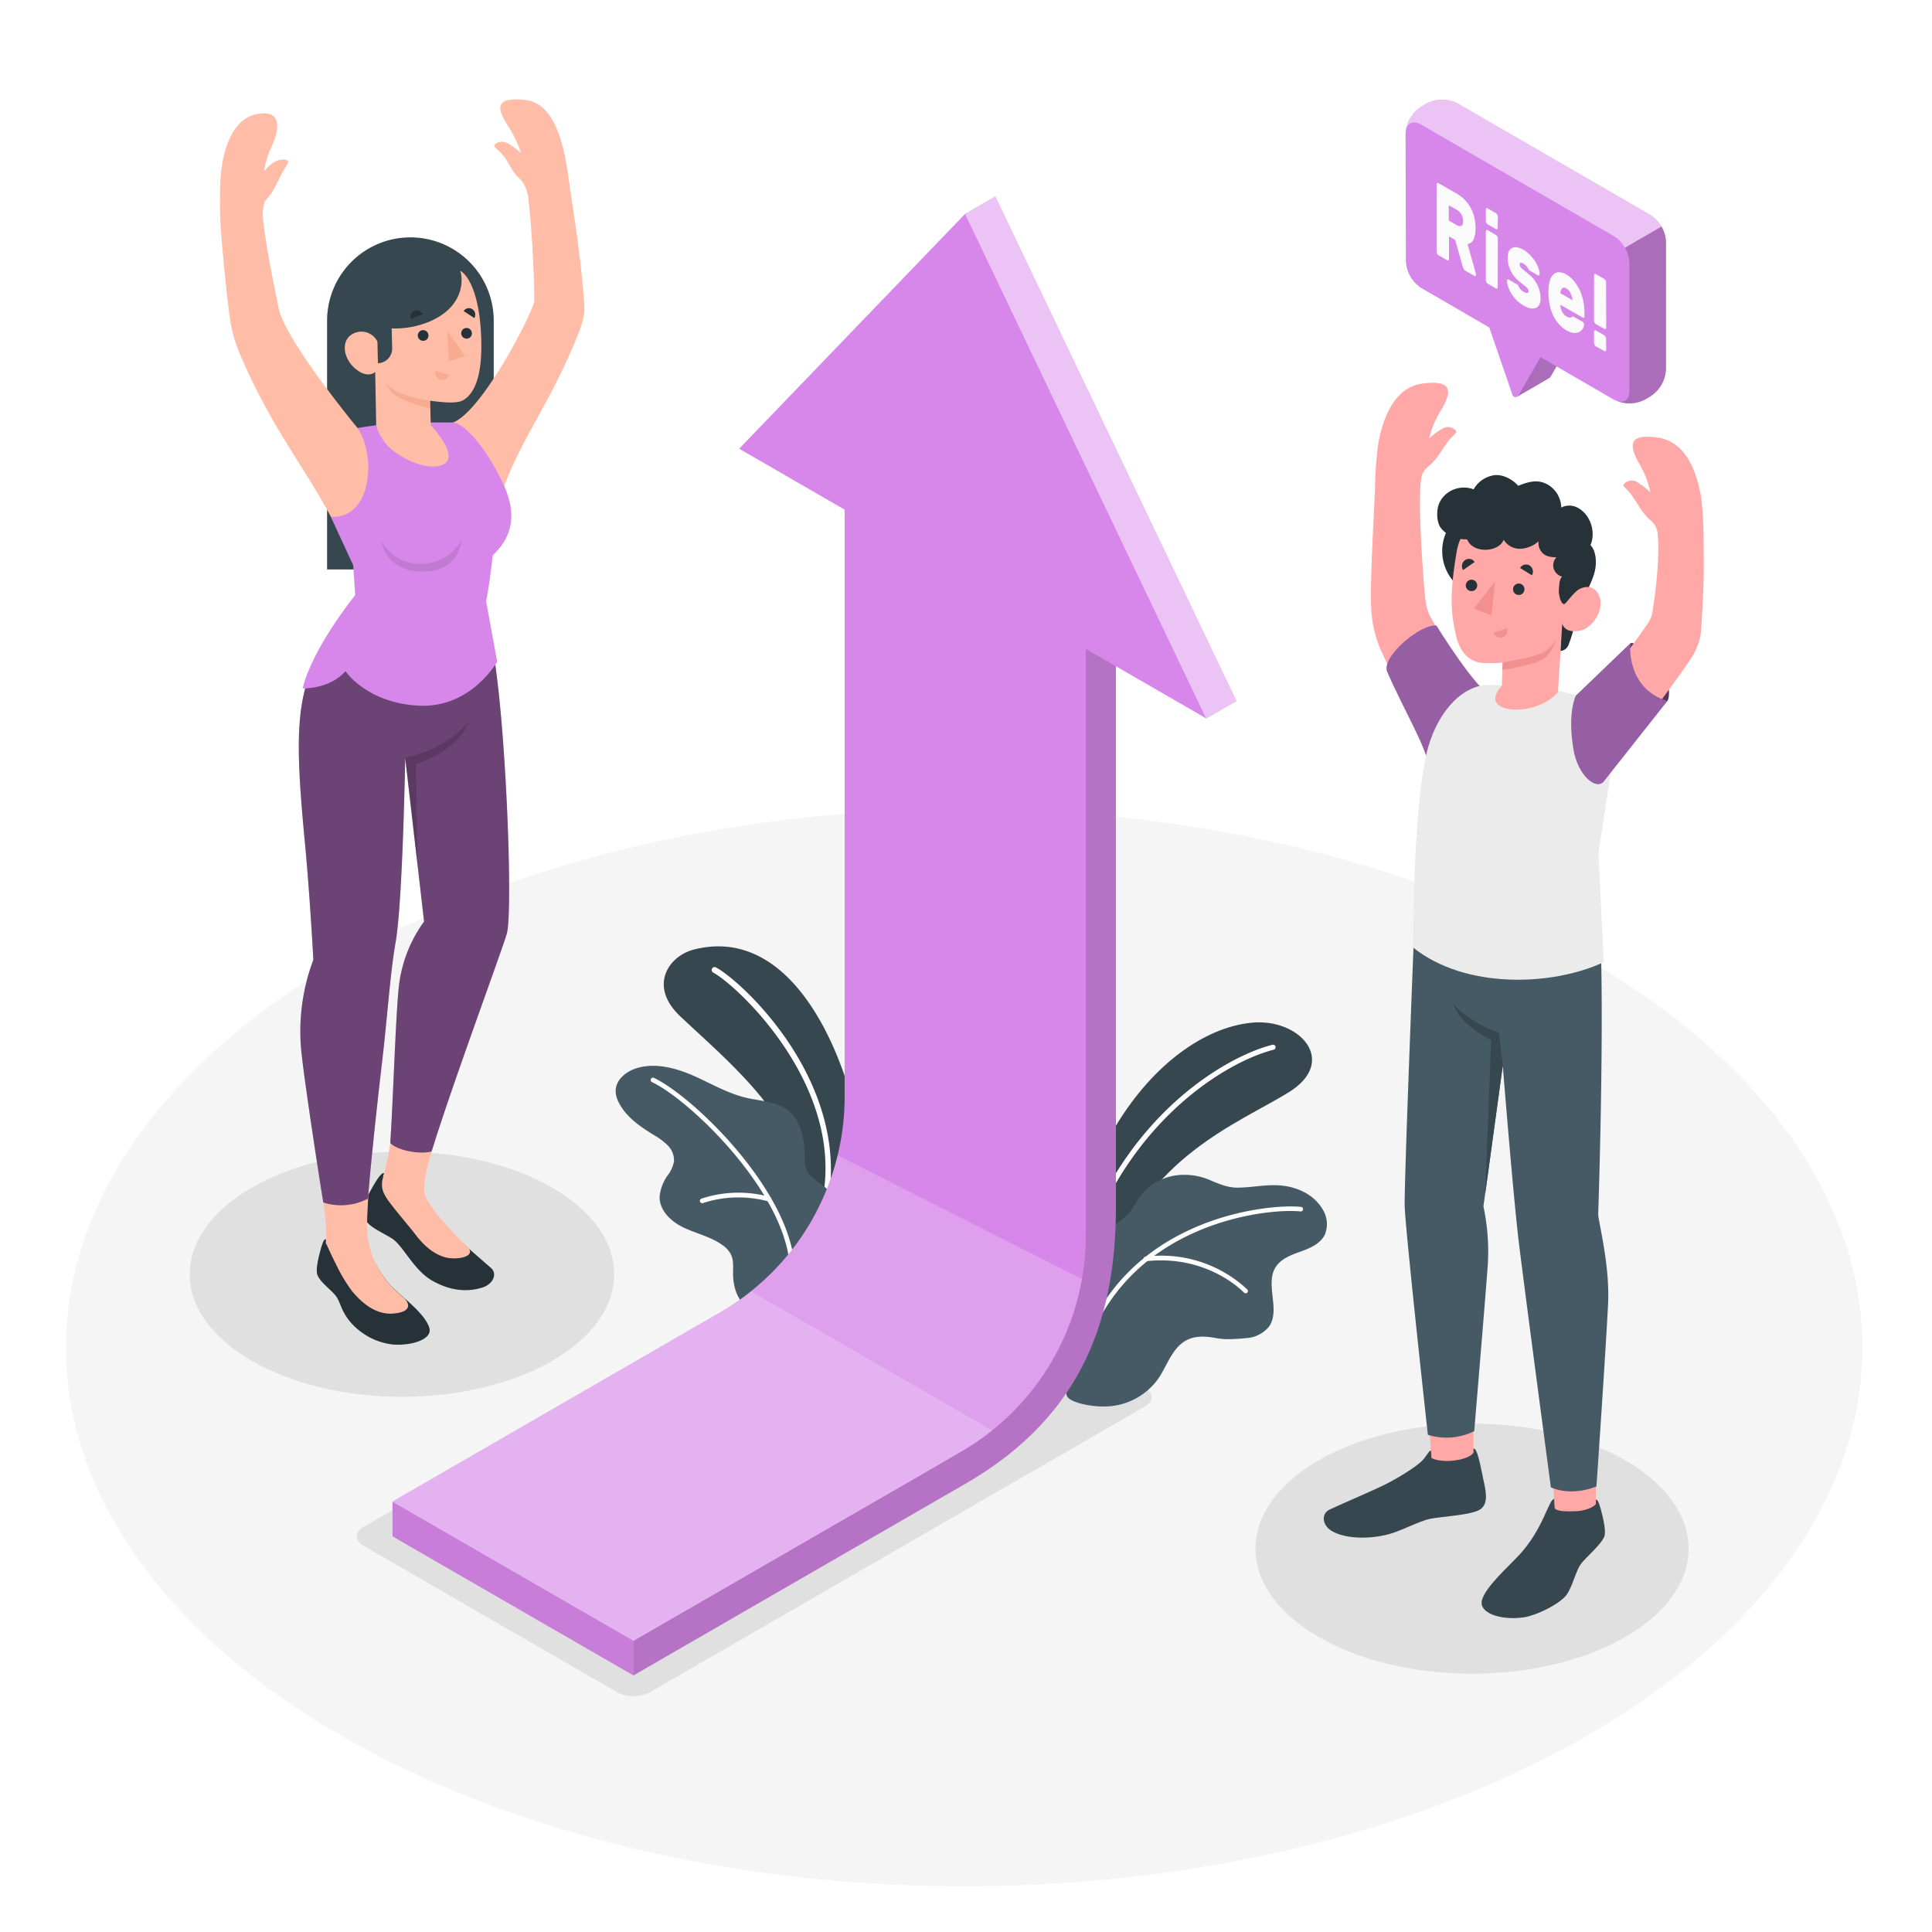 <svg xmlns="http://www.w3.org/2000/svg" xmlns:xlink="http://www.w3.org/1999/xlink" xmlns:svgjs="http://svgjs.com/svgjs" class="animated" id="freepik_stories-rising" viewBox="0 0 500 500"><style>svg#freepik_stories-rising:not(.animated) .animable {opacity: 0;}svg#freepik_stories-rising.animated #freepik--Floor--inject-1--inject-221 {animation: 1s 1 forwards cubic-bezier(.36,-0.01,.5,1.38) slideDown;animation-delay: 0s;}svg#freepik_stories-rising.animated #freepik--Shadows--inject-1--inject-221 {animation: 1s 1 forwards cubic-bezier(.36,-0.01,.5,1.38) slideUp;animation-delay: 0s;}svg#freepik_stories-rising.animated #freepik--Plants--inject-1--inject-221 {animation: 1s 1 forwards cubic-bezier(.36,-0.01,.5,1.38) slideLeft;animation-delay: 0s;}svg#freepik_stories-rising.animated #freepik--speach-bubble--inject-1--inject-221 {animation: 1s 1 forwards cubic-bezier(.36,-0.01,.5,1.38) slideLeft;animation-delay: 0s;}svg#freepik_stories-rising.animated #freepik--Arrow--inject-1--inject-221 {animation: 1s 1 forwards cubic-bezier(.36,-0.01,.5,1.38) zoomIn,3s Infinite  linear floating;animation-delay: 0s,1s;}svg#freepik_stories-rising.animated #freepik--character-2--inject-1--inject-221 {animation: 1s 1 forwards cubic-bezier(.36,-0.01,.5,1.38) slideLeft;animation-delay: 0s;}svg#freepik_stories-rising.animated #freepik--character-1--inject-1--inject-221 {animation: 1s 1 forwards cubic-bezier(.36,-0.01,.5,1.38) zoomIn;animation-delay: 0s;}            @keyframes slideDown {                0% {                    opacity: 0;                    transform: translateY(-30px);                }                100% {                    opacity: 1;                    transform: translateY(0);                }            }                    @keyframes slideUp {                0% {                    opacity: 0;                    transform: translateY(30px);                }                100% {                    opacity: 1;                    transform: inherit;                }            }                    @keyframes slideLeft {                0% {                    opacity: 0;                    transform: translateX(-30px);                }                100% {                    opacity: 1;                    transform: translateX(0);                }            }                    @keyframes zoomIn {                0% {                    opacity: 0;                    transform: scale(0.5);                }                100% {                    opacity: 1;                    transform: scale(1);                }            }                    @keyframes floating {                0% {                    opacity: 1;                    transform: translateY(0px);                }                50% {                    transform: translateY(-10px);                }                100% {                    opacity: 1;                    transform: translateY(0px);                }            }        </style><g id="freepik--Floor--inject-1--inject-221" style="transform-origin: 249.53px 348.77px 0px;" class="animable"><ellipse id="freepik--floor--inject-1--inject-221" cx="249.53" cy="348.77" rx="232.47" ry="139.39" style="fill: rgb(245, 245, 245); transform-origin: 249.53px 348.77px 0px;" class="animable"></ellipse></g><g id="freepik--Shadows--inject-1--inject-221" style="transform-origin: 243.05px 368.52px 0px;" class="animable"><path id="freepik--Shadow--inject-1--inject-221" d="M94,400l65.79,38a9.21,9.21,0,0,0,8.31,0l128.2-74c2.3-1.32,2.3-3.47,0-4.8l-65.79-38a9.17,9.17,0,0,0-8.32,0L94,395.21C91.74,396.54,91.74,398.69,94,400Z" style="fill: rgb(224, 224, 224); transform-origin: 195.165px 379.596px 0px;" class="animable"></path><ellipse id="freepik--shadow--inject-1--inject-221" cx="380.95" cy="400.79" rx="56.05" ry="32.36" style="fill: rgb(224, 224, 224); transform-origin: 380.95px 400.79px 0px;" class="animable"></ellipse><ellipse id="freepik--shadow--inject-1--inject-221" cx="104.03" cy="329.77" rx="54.93" ry="31.72" style="fill: rgb(224, 224, 224); transform-origin: 104.03px 329.77px 0px;" class="animable"></ellipse></g><g id="freepik--Plants--inject-1--inject-221" style="transform-origin: 251.366px 304.457px 0px;" class="animable"><g id="freepik--plants--inject-1--inject-221" style="transform-origin: 309.697px 314.287px 0px;" class="animable"><path d="M277.91,325.53s1.84-19.46,11.21-34.72,22.47-24.92,34.84-26.14,22.59,10,9.48,18.07-36.49,16.52-46.77,46Z" style="fill: rgb(55, 71, 79); transform-origin: 308.734px 296.659px 0px;" id="el4afy2g44ypg" class="animable"></path><path d="M281.45,320.42l-.13,0a.64.64,0,0,1-.38-.85c12.45-32.44,37.08-46.36,48.36-49.18a.65.65,0,0,1,.8.48.66.66,0,0,1-.48.8c-11.05,2.77-35.19,16.44-47.45,48.37A.66.66,0,0,1,281.45,320.42Z" style="fill: rgb(255, 255, 255); transform-origin: 305.505px 295.399px 0px;" id="els2ez7a2tg5p" class="animable"></path><path d="M281,336.62c0-1.58.13-3.16.15-4.73,0-1.13-.24-2.19-.2-3.34.08-2.51.46-5.16,2.06-7.2a18.86,18.86,0,0,1,4.77-3.92,18.93,18.93,0,0,0,4.77-3.94c.83-1.07,1.42-2.31,2.18-3.44a14.17,14.17,0,0,1,11.46-6,16.51,16.51,0,0,1,6.63,1.23c2.38,1,4.8,2.1,7.42,2.08,3.83,0,7.61-.94,11.51-.53,4.08.43,8.18,2.31,10.39,5.9a7.21,7.21,0,0,1,.74,6.77c-1.14,2.35-3.78,3.5-6.24,4.39s-5.12,1.84-6.51,4.05c-2.8,4.46,1.3,11-1.68,15.34a8.16,8.16,0,0,1-5.68,3,53,53,0,0,1-5.49.3,22.23,22.23,0,0,1-2.6-.29c-2.49-.46-5.21-.67-7.56.53-3.69,1.91-5,6.44-7.29,9.88a17.2,17.2,0,0,1-12.46,7.22c-4.12.39-10.24-.75-11.24-2.6-.75-1.41,1.8-5.48,1.91-7.08a64.52,64.52,0,0,1,2-12.12A23.61,23.61,0,0,0,281,336.62Z" style="fill: rgb(69, 90, 100); transform-origin: 309.697px 334.021px 0px;" id="ell4qp4cegdq" class="animable"></path><path d="M279.84,351.28l0,0a.59.59,0,0,1-.39-.73c10.77-35.33,48.53-39.15,57.3-38.2a.59.59,0,0,1-.13,1.17c-8.57-.93-45.51,2.81-56.05,37.37A.58.58,0,0,1,279.84,351.28Z" style="fill: rgb(255, 255, 255); transform-origin: 308.33px 331.767px 0px;" id="elkj7uqeuh8a" class="animable"></path><path d="M322.23,334.68a.6.6,0,0,1-.31-.17c-.09-.1-9.33-9.89-25.31-8.11a.6.6,0,0,1-.65-.52.59.59,0,0,1,.52-.65,32.49,32.49,0,0,1,26.31,8.48.59.59,0,0,1,0,.83A.56.56,0,0,1,322.23,334.68Z" style="fill: rgb(255, 255, 255); transform-origin: 309.459px 329.835px 0px;" id="elcm5nldlmyo" class="animable"></path></g><g id="freepik--plants--inject-1--inject-221" style="transform-origin: 191.746px 292.393px 0px;" class="animable"><path d="M224.11,307.44c-.37-22.87-14.91-69.3-44.57-61.69-6.44,1.65-12,9.47-3.22,17.53,7.08,6.63,14.41,13,20.58,20.54,6.49,7.91,8.07,18.25,11.63,27.8,1.5,4,4,8.74,8.24,8.78,2.69,0,5-2,6.15-4.47a18.47,18.47,0,0,0,1.2-7.89C224.12,307.84,224.12,307.64,224.11,307.44Z" style="fill: rgb(55, 71, 79); transform-origin: 197.972px 282.658px 0px;" id="elsj7hcdf5jyp" class="animable"></path><path d="M213.84,309.5a.74.74,0,0,1-.68-.82c4.38-28.77-22.47-53.71-28.62-57a.76.76,0,0,1,.71-1.34c6.34,3.34,33.28,27.87,29.42,58.43a.76.76,0,0,1-.82.68Z" style="fill: rgb(255, 255, 255); transform-origin: 199.614px 279.887px 0px;" id="elo3d8lgk81q" class="animable"></path><path d="M208.24,300.09c0-.41,0-.84,0-1.25-.05-4.31-1.06-9-4.51-11.61-2.94-2.19-6.87-2.27-10.44-3.09-5-1.14-9.38-3.81-14-5.82s-10-3.39-14.78-1.79c-2.58.86-5.09,2.94-5.18,5.67a6.61,6.61,0,0,0,.83,3.17c1.87,3.7,5.48,6.16,9,8.34a17.28,17.28,0,0,1,3.66,2.73,5.46,5.46,0,0,1,1.61,4.15,8.67,8.67,0,0,1-1.58,3.52,11.19,11.19,0,0,0-2.15,5.68c0,3.62,3.14,6.49,6.42,8s7,2.34,9.89,4.47a6.6,6.6,0,0,1,2.18,2.43c.69,1.46.53,3.16.52,4.77,0,3.24.89,6.77,3.53,8.64,1.94,1.36,4.44,1.58,6.8,1.75,4.88.34,9-4.11,11.6-8a30.82,30.82,0,0,0,4.09-10.5c.95-4.27,1.66-10.44-1.85-13.77-1.65-1.56-4-2.48-5-4.52A7.17,7.17,0,0,1,208.24,300.09Z" style="fill: rgb(69, 90, 100); transform-origin: 187.918px 307.85px 0px;" id="el4c7fehj23ev" class="animable"></path><path d="M204.85,328.6a.59.59,0,0,1-.43-.55c-1-19.38-25.57-43.16-35.68-48a.6.6,0,0,1,.52-1.09c10.3,4.94,35.34,29.22,36.37,49a.62.62,0,0,1-.58.64A.69.69,0,0,1,204.85,328.6Z" style="fill: rgb(255, 255, 255); transform-origin: 187.013px 303.754px 0px;" id="elhyqc0gose9q" class="animable"></path><path d="M181.57,311.36a.64.64,0,0,1-.4-.36.62.62,0,0,1,.35-.79,30.56,30.56,0,0,1,17.64-.47h0a.61.61,0,0,1,.42.74.62.62,0,0,1-.75.43,29.71,29.71,0,0,0-16.88.43A.65.65,0,0,1,181.57,311.36Z" style="fill: rgb(255, 255, 255); transform-origin: 190.366px 310.021px 0px;" id="el08mrgve2mi46" class="animable"></path></g></g><g id="freepik--speach-bubble--inject-1--inject-221" style="transform-origin: 397.465px 65.099px 0px;" class="animable"><g id="freepik--speach-bubble--inject-1--inject-221" style="transform-origin: 397.465px 65.099px 0px;" class="animable"><path d="M392.64,102.67l5.42-10.19L393.7,79.9V72.2L407,79.9v7.7l-5.73,9.93a.87.87,0,0,1-.39.35h0Z" style="fill: rgb(214, 135, 233); transform-origin: 399.82px 87.435px 0px;" id="el5styy281jk3" class="animable"></path><g id="elwpwwh787p6m"><path d="M392.64,102.67l5.42-10.19L393.7,79.9V72.2L407,79.9v7.7l-5.73,9.93a.87.87,0,0,1-.39.35h0Z" style="opacity: 0.2; transform-origin: 399.82px 87.435px 0px;" class="animable"></path></g><path d="M363.76,34.55a8.85,8.85,0,0,1,4-6.93l1.47-.87a8.88,8.88,0,0,1,8,0l49.93,28.88a8.85,8.85,0,0,1,4,6.93V95.64a8.85,8.85,0,0,1-4,6.93l-1.47.87a8.81,8.81,0,0,1-8,0l-19-11-5.72,9.91a.85.85,0,0,1-1.54-.14l-6-17.46-17.59-10.2a8.82,8.82,0,0,1-4-6.92Z" style="fill: rgb(214, 135, 233); transform-origin: 397.46px 65.099px 0px;" id="elb1lwccop2ce" class="animable"></path><g id="eltplxr8pvbq"><path d="M431.16,95.64a8.85,8.85,0,0,1-4,6.93l-1.47.87a8.94,8.94,0,0,1-7.31.32c1.88.72,3.31-.35,3.31-2.63V68.05a8.07,8.07,0,0,0-1.17-3.94L430,58.62a8.18,8.18,0,0,1,1.17,3.94Z" style="opacity: 0.2; transform-origin: 424.775px 81.505px 0px;" class="animable"></path></g><g id="elrway7hgtpjs"><path d="M363.89,33.41c.47-1.69,2-2.23,3.87-1.17L417.7,61.13a7.86,7.86,0,0,1,2.81,3L430,58.62a8,8,0,0,0-2.81-3L377.24,26.75a8.9,8.9,0,0,0-8,0l-1.47.88A8.84,8.84,0,0,0,363.89,33.41Z" style="fill: rgb(255, 255, 255); opacity: 0.5; transform-origin: 396.945px 44.965px 0px;" class="animable"></path></g><path d="M376.94,50.08A9.91,9.91,0,0,1,379,51.64a9.07,9.07,0,0,1,1.53,2,10.1,10.1,0,0,1,1,2.48,12.21,12.21,0,0,1,.33,2.9,6.75,6.75,0,0,1-.53,3,2,2,0,0,1-1.53,1.14l2.15,7.6a1.39,1.39,0,0,1,.05.32.49.49,0,0,1-.11.35.21.21,0,0,1-.27,0l-2.36-1.36a1.13,1.13,0,0,1-.49-.53,4.9,4.9,0,0,1-.24-.62l-1.93-6.83L375,61.21v5.72a.58.58,0,0,1-.14.43.25.25,0,0,1-.33,0l-2.27-1.31a.88.88,0,0,1-.33-.41,1.24,1.24,0,0,1-.14-.58V47.81a.53.53,0,0,1,.14-.42.25.25,0,0,1,.33,0Zm-2,7,2,1.14a1.51,1.51,0,0,0,1.21.26c.31-.1.47-.52.47-1.27a3.21,3.21,0,0,0-.47-1.82,3.73,3.73,0,0,0-1.21-1.13l-2-1.13Z" style="fill: rgb(250, 250, 250); transform-origin: 376.894px 59.404px 0px;" id="elazoxw4wtw96" class="animable"></path><path d="M387.61,58.86a.54.54,0,0,1-.14.43.25.25,0,0,1-.33,0L385,58.05a.83.83,0,0,1-.33-.41,1.24,1.24,0,0,1-.14-.58v-2.7a.54.54,0,0,1,.14-.43.24.24,0,0,1,.33,0l2.18,1.26a.85.85,0,0,1,.33.4,1.31,1.31,0,0,1,.14.59Zm0,15.37a.53.53,0,0,1-.14.42.25.25,0,0,1-.33,0L385,73.41a.85.85,0,0,1-.33-.4,1.28,1.28,0,0,1-.14-.59V60a.54.54,0,0,1,.14-.43.24.24,0,0,1,.33,0l2.18,1.26a.83.83,0,0,1,.33.41,1.24,1.24,0,0,1,.14.58Z" style="fill: rgb(250, 250, 250); transform-origin: 386.088px 64.288px 0px;" id="elgg8hyp0jkyj" class="animable"></path><path d="M395.6,75.39a1.15,1.15,0,0,0-.13-.53,2.2,2.2,0,0,0-.45-.52,8.57,8.57,0,0,0-.82-.69c-.34-.27-.77-.63-1.28-1.06a7.74,7.74,0,0,1-2.74-6,3.36,3.36,0,0,1,.3-1.51,1.88,1.88,0,0,1,.82-.89,2.11,2.11,0,0,1,1.28-.19,4.8,4.8,0,0,1,1.66.63,7.92,7.92,0,0,1,1.67,1.3,10.35,10.35,0,0,1,1.32,1.61,8.36,8.36,0,0,1,.87,1.71,5.09,5.09,0,0,1,.36,1.56.51.51,0,0,1-.13.43.27.27,0,0,1-.34,0l-2.06-1.19a.92.92,0,0,1-.31-.31,3.82,3.82,0,0,0-.27-.45,3.51,3.51,0,0,0-.4-.53,2.8,2.8,0,0,0-.71-.54,1.19,1.19,0,0,0-.67-.21c-.18,0-.26.15-.26.42a1.28,1.28,0,0,0,.08.5,1.6,1.6,0,0,0,.35.46c.17.16.42.36.73.62l1.23,1a8.1,8.1,0,0,1,3,6.23,3.63,3.63,0,0,1-.29,1.53,1.84,1.84,0,0,1-.87.89,2.4,2.4,0,0,1-1.39.15,5.69,5.69,0,0,1-1.86-.73,8.3,8.3,0,0,1-1.83-1.42A9.7,9.7,0,0,1,391.15,76a8.56,8.56,0,0,1-.82-1.71,5.47,5.47,0,0,1-.32-1.5.51.51,0,0,1,.13-.43.28.28,0,0,1,.34,0l2.15,1.25a.63.63,0,0,1,.28.3,3.08,3.08,0,0,0,.22.45,3.3,3.3,0,0,0,.4.56,3.15,3.15,0,0,0,.78.59,1.93,1.93,0,0,0,.9.31C395.47,75.79,395.6,75.65,395.6,75.39Z" style="fill: rgb(250, 250, 250); transform-origin: 394.352px 71.912px 0px;" id="elo5infskvx" class="animable"></path><path d="M403.82,78.88A3.7,3.7,0,0,0,404,80a4,4,0,0,0,.37.86,2.86,2.86,0,0,0,.51.62,3,3,0,0,0,.53.41,2,2,0,0,0,.83.31.7.7,0,0,0,.51-.16,1,1,0,0,1,.28-.14.51.51,0,0,1,.29.1l2.26,1.3a.87.87,0,0,1,.38.81,2,2,0,0,1-.26.83,2.38,2.38,0,0,1-.81.87,2.58,2.58,0,0,1-1.41.37,4.33,4.33,0,0,1-2.07-.69,7.69,7.69,0,0,1-2-1.65,9.73,9.73,0,0,1-1.48-2.28,12,12,0,0,1-.9-2.79,16.4,16.4,0,0,1-.3-3.2,10.67,10.67,0,0,1,.3-2.69,3.89,3.89,0,0,1,.9-1.77,2.11,2.11,0,0,1,1.48-.65,3.74,3.74,0,0,1,2,.6A7.35,7.35,0,0,1,407.55,73,11,11,0,0,1,409,75.49a13.2,13.2,0,0,1,.82,2.8,15.74,15.74,0,0,1,.25,2.73v.75a.57.57,0,0,1-.14.42.25.25,0,0,1-.33,0Zm1.56-4.23q-.72-.42-1.11,0a2.21,2.21,0,0,0-.45,1.23L407,77.72A5.78,5.78,0,0,0,406.5,76,2.7,2.7,0,0,0,405.38,74.65Z" style="fill: rgb(250, 250, 250); transform-origin: 405.4px 78.321px 0px;" id="elktwot7yacms" class="animable"></path><path d="M415.69,84.69a.58.58,0,0,1-.13.43.25.25,0,0,1-.33,0L413,83.88a.85.85,0,0,1-.33-.4,1.42,1.42,0,0,1-.14-.59V71.37a.6.6,0,0,1,.14-.43.27.27,0,0,1,.33,0l2.19,1.26a1,1,0,0,1,.33.41,1.37,1.37,0,0,1,.13.59Zm0,5.75a.56.56,0,0,1-.13.42.26.26,0,0,1-.33,0L413,89.63a.88.88,0,0,1-.33-.41,1.38,1.38,0,0,1-.14-.59V85.94a.58.58,0,0,1,.14-.43.25.25,0,0,1,.33,0l2.19,1.27a.92.92,0,0,1,.33.4,1.4,1.4,0,0,1,.13.59Z" style="fill: rgb(250, 250, 250); transform-origin: 414.111px 80.901px 0px;" id="ellw4qjzcr4qm" class="animable"></path></g></g><g id="freepik--Arrow--inject-1--inject-221" style="transform-origin: 210.79px 242.235px 0px;" class="animable animator-active"><g id="freepik--arrow--inject-1--inject-221" style="transform-origin: 210.79px 242.235px 0px;" class="animable"><path d="M281,163.42V312c0,28-11.71,51.79-39,67.56l-78,45v9l85.8-49.54c31.21-18,39-44,39-72.06V168.75Z" style="fill: rgb(214, 135, 233); transform-origin: 226.4px 298.49px 0px;" id="el9zun8o0p077" class="animable"></path><g id="elrdrzn7uenrb"><path d="M281,163.42V312c0,28-11.71,51.79-39,67.56l-78,45v9l85.8-49.54c31.21-18,39-44,39-72.06V168.75Z" style="opacity: 0.15; transform-origin: 226.4px 298.49px 0px;" class="animable"></path></g><polygon points="101.58 388.61 163.99 424.63 163.99 433.64 101.58 397.61 101.58 388.61" style="fill: rgb(214, 135, 233); transform-origin: 132.785px 411.125px 0px;" id="el5wvqvjhkc7x" class="animable"></polygon><g id="eloavc4ee2ms"><polygon points="101.58 388.61 163.99 424.63 163.99 433.64 101.58 397.61 101.58 388.61" style="opacity: 0.07; transform-origin: 132.785px 411.125px 0px;" class="animable"></polygon></g><path d="M218.59,127.39V283.8a64.51,64.51,0,0,1-32.26,55.87L101.58,388.6l62.41,36,84.75-48.93A64.51,64.51,0,0,0,281,319.83V163.42Z" style="fill: rgb(214, 135, 233); transform-origin: 191.29px 275.995px 0px;" id="el0nt90a2tylu8" class="animable"></path><polygon points="191.29 116.13 312.2 185.94 249.79 55.33 191.29 116.13" style="fill: rgb(214, 135, 233); transform-origin: 251.745px 120.635px 0px;" id="elw9ewhomseo" class="animable"></polygon><polygon points="312.2 185.94 320 181.43 257.59 50.83 249.79 55.33 312.2 185.94" style="fill: rgb(214, 135, 233); transform-origin: 284.895px 118.385px 0px;" id="elvd8bc4np9" class="animable"></polygon><g id="el56qe7sge95"><polygon points="312.2 185.94 320 181.43 257.59 50.83 249.79 55.33 312.2 185.94" style="fill: rgb(255, 255, 255); opacity: 0.5; transform-origin: 284.895px 118.385px 0px;" class="animable"></polygon></g><g id="elocjyxjt7qu"><path d="M256.84,370.15l-62.41-36a62.63,62.63,0,0,1-8.1,5.55L101.58,388.6l62.41,36,84.75-48.93A64,64,0,0,0,256.84,370.15Z" style="fill: rgb(255, 255, 255); opacity: 0.35; transform-origin: 179.21px 379.375px 0px;" class="animable"></path></g><g id="eluiqsyek5zsp"><path d="M216.77,299a64.55,64.55,0,0,1-22.34,35.1l62.41,36A64.49,64.49,0,0,0,280,331Z" style="fill: rgb(255, 255, 255); opacity: 0.2; transform-origin: 237.215px 334.55px 0px;" class="animable"></path></g></g></g><g id="freepik--character-2--inject-1--inject-221" style="transform-origin: 391.765px 258.915px 0px;" class="animable"><g id="freepik--Character--inject-1--inject-221" style="transform-origin: 391.765px 258.915px 0px;" class="animable"><polygon points="412.99 394.95 402.67 394.95 401.41 376.18 412.99 376.55 412.99 394.95" style="fill: rgb(255, 168, 167); transform-origin: 407.2px 385.565px 0px;" id="el905kpwhiwhb" class="animable"></polygon><polygon points="381.33 378.65 370.6 379.03 369.11 358.81 381.33 358.39 381.33 378.65" style="fill: rgb(255, 168, 167); transform-origin: 375.22px 368.71px 0px;" id="elgcdqxv4e0zr" class="animable"></polygon><path d="M413.61,231c2.06,24.16,0,83.31,0,83.31.21,2.61,3.06,13.27,2.55,23.3-.69,13.62-3,47.07-3,47.07s-6.06,2.73-11.79.25c0,0-6.68-50.09-8.32-63.59-1.42-11.78-4.14-45.56-4.14-45.56l-5,36.41a56.27,56.27,0,0,1,1.13,15.1c-.42,6.24-3.51,43.08-3.51,43.08a16.06,16.06,0,0,1-12,.95s-5.89-53.53-6-59.26c-.12-6.53,2.3-67.28,2.3-67.28Z" style="fill: rgb(69, 90, 100); transform-origin: 389.873px 308.485px 0px;" id="elohxhhzz7cad" class="animable"></path><path d="M402.34,390.11l-.14-2.17c-1.36,0-2.8,7.79-9,14.45-3.06,3.28-8.49,8.08-9.62,11.53s4.6,5.46,10.55,4.68c3.56-.46,10-3.73,11.49-6.13s2.26-6,3.51-7.71,5.42-5.15,6.09-7.19c.37-1.12-.07-3.57-.59-5.65-.48-1.9-1-4-1.62-3.81v1.17c-.75.87-2.82,1.73-5.16,1.82C406.32,391.16,402.33,391.31,402.34,390.11Z" style="fill: rgb(55, 71, 79); transform-origin: 399.397px 403.354px 0px;" id="elnjez8adpads" class="animable"></path><path d="M370.34,375.42c-.56,0-.86,1-2.09,2.39-1.49,1.68-6.29,4.57-8.69,5.82-4,2.09-11.83,5.32-15.37,7-2.21,1-2.11,3.81.18,5.4s7.8,2.72,14.42,1.18c3.61-.84,8.1-3.43,11.28-4.13,2.91-.63,10.9-.94,13.09-2.51s1.32-4.94.7-7.83c-.68-3.16-1.52-8.08-2.53-7.86v1.08c-1.29,2-8,2.88-10.85,1.38Z" style="fill: rgb(55, 71, 79); transform-origin: 363.578px 386.407px 0px;" id="elqpl0y3vys2" class="animable"></path><path d="M387.92,267.24A30.18,30.18,0,0,1,376.19,260s.94,4.62,9.72,9.22l-1.53,39.68,4.54-33.12Z" style="fill: rgb(55, 71, 79); transform-origin: 382.555px 284.45px 0px;" id="elwjlm5pbkyt" class="animable"></path><path d="M356.94,167.27c1.43,3.57,16.19,33.7,20.4,39.75,11.69-5.17,6.48-27,6.48-27-7.89-11.22-12.21-17.6-13.95-21a15.31,15.31,0,0,1-1.08-4.83c-.24-1.79-2-23.72-1-30.34a4.89,4.89,0,0,1,1.72-3c2.44-2,3.28-3.9,5-6.29,1.35-1.86,2.63-2.46,2.35-2.95a2.6,2.6,0,0,0-3.48-.72,18.23,18.23,0,0,0-3.51,2.58,24.16,24.16,0,0,1,3-7.21c3.11-5.11,2.89-8-4.69-7-4.74.62-9.33,4.36-11.45,15.3a96.36,96.36,0,0,0-.88,11.95c-.41,9.25-1.26,24-1,30.4A31,31,0,0,0,356.94,167.27Z" style="fill: rgb(255, 168, 167); transform-origin: 369.889px 153.042px 0px;" id="el1szhmsmt2ug" class="animable"></path><path d="M386.38,180.32c-4-1.14-14.62-18.39-14.62-18.39-3.66-.71-14.09,7.67-12.82,11.76,4.17,9.7,9.9,18.95,11,25,1.12,3.46,5.62,1.26,8.33-5.32C382,184.18,389.59,181.24,386.38,180.32Z" style="fill: rgb(214, 135, 233); transform-origin: 372.993px 181.101px 0px;" id="el4kqm3m3u2tu" class="animable"></path><g id="eldio5rm7z4m"><path d="M386.38,180.32c-4-1.14-14.62-18.39-14.62-18.39-3.66-.71-14.09,7.67-12.82,11.76,4.17,9.7,9.9,18.95,11,25,1.12,3.46,5.62,1.26,8.33-5.32C382,184.18,389.59,181.24,386.38,180.32Z" style="opacity: 0.3; transform-origin: 372.993px 181.101px 0px;" class="animable"></path></g><path d="M417.25,197.56l-3.57,23.12L415.05,249c-13.38,6.27-35.93,7-49.38-3.81,0,0,0-38.12,3.94-51.82,2.82-9.77,9.28-16.37,16.21-16.15,7.31.23,16.7,1.26,16.7,1.26l8,2.13S417.41,194.08,417.25,197.56Z" style="fill: rgb(235, 235, 235); transform-origin: 391.461px 215.384px 0px;" id="elre9q78y3mur" class="animable"></path><path d="M421.92,166.49c.92-.47,5.11,1.62,7.66,5.24s2.74,8.66,1.91,9.71-11.06-3.63-11.06-3.63Z" style="fill: rgb(214, 135, 233); transform-origin: 426.18px 174.009px 0px;" id="ely9tzebfytc" class="animable"></path><g id="eln05987st6f"><path d="M421.92,166.49c.92-.47,5.11,1.62,7.66,5.24s2.74,8.66,1.91,9.71-11.06-3.63-11.06-3.63Z" style="opacity: 0.6; transform-origin: 426.18px 174.009px 0px;" class="animable"></path></g><path d="M438.73,168.51c-1.51,3.53-20.16,27.64-24.51,33.59-7.87-9.09-3.29-19.48-3.29-19.48s13.62-18.31,15.74-21.6a7.65,7.65,0,0,0,1-2.75c.31-1.78,2.12-13.83,1.29-20.47a4.87,4.87,0,0,0-1.65-3c-2.39-2.09-3.19-4-4.86-6.4-1.3-1.9-2.57-2.52-2.28-3a2.61,2.61,0,0,1,3.5-.64,18.23,18.23,0,0,1,3.44,2.66,24.16,24.16,0,0,0-2.79-7.27c-3-5.18-2.71-8,4.84-6.87,4.73.72,9.23,4.57,11.11,15.55a96.39,96.39,0,0,1,.61,12c.2,9.25-.14,14.11-.54,20.5C440.11,164.5,440.25,165,438.73,168.51Z" style="fill: rgb(255, 168, 167); transform-origin: 425.272px 157.566px 0px;" id="eluf5vyv4uefm" class="animable"></path><path d="M407.86,180l14.06-13.51s-1.26,11.58,9.58,14.94l-16.16,20.44c-1.87,3.12-7-.93-8.14-8C405.6,184.13,407.86,180,407.86,180Z" style="fill: rgb(214, 135, 233); transform-origin: 419.064px 184.713px 0px;" id="elr7lywns642f" class="animable"></path><g id="elqob6jyzq71"><path d="M407.86,180l14.06-13.51s-1.26,11.58,9.58,14.94l-16.16,20.44c-1.87,3.12-7-.93-8.14-8C405.6,184.13,407.86,180,407.86,180Z" style="opacity: 0.3; transform-origin: 419.064px 184.713px 0px;" class="animable"></path></g><path d="M397.11,143.19a11.94,11.94,0,1,1-11.37-12.5A11.94,11.94,0,0,1,397.11,143.19Z" style="fill: rgb(38, 50, 56); transform-origin: 385.184px 142.617px 0px;" id="elw6izfuez7ql" class="animable"></path><path d="M412.08,141.68a3.81,3.81,0,0,0-1.56-1.42c-.78-.37-1.84-1.11-2.41-.18-.37.59-.19,1.61-.28,2.28-.31,2.29-.63,4.59-.95,6.88a8.92,8.92,0,0,0-.31,2.22l-2.26-2.05-.49,19.07a2.45,2.45,0,0,0,2.15-1.71c.88-2.12,1.33-4.35,2-6.28s1.73-4.64,2.48-6.65c1.12-3.06,2.63-5.3,2.55-8.55a8.09,8.09,0,0,0-.53-2.89A4.89,4.89,0,0,0,412.08,141.68Z" style="fill: rgb(38, 50, 56); transform-origin: 408.412px 154.055px 0px;" id="elhd8lx2wllc" class="animable"></path><path d="M404.86,155c.79.53,2-1,3.1-2s4.43-2.3,5.91,1.25-1.84,8.14-4.48,8.83c-4.54,1.19-5.08-1.71-5.08-1.71l-1.11,17.77h0c-5.9,6.87-21.32,5.54-14.54-1.61l.25-6.06a28.11,28.11,0,0,1-6.05,0c-3.27-.66-5.22-3.36-6.05-7-1.33-5.8-1.73-10.45.17-21.65,2.07-12.27,16.43-11.72,23.95-6.47S404.86,155,404.86,155Z" style="fill: rgb(255, 168, 167); transform-origin: 394.959px 158.236px 0px;" id="elnnajv364ja" class="animable"></path><path d="M379.32,139.57a.77.77,0,0,1,.34.08.86.86,0,0,1,.21.29c1,2,3.56,2.58,5.58,2.26a6.34,6.34,0,0,0,2.2-.77,3.94,3.94,0,0,0,1.51-1.72,4.91,4.91,0,0,0,4.35,2.31,7.51,7.51,0,0,0,4.68-1.94,3.58,3.58,0,0,0,2.15,3.79,7.12,7.12,0,0,0,2.48.34,3,3,0,0,0,1.43,5,3.34,3.34,0,0,0-.69,2.06,13.85,13.85,0,0,0-.13,2.13c.11.65.42,2.88,1.36,2.94.41,0,2.1-2.5,3.17-3.38.55-.45.57-1.57.63-2.2a33.81,33.81,0,0,0,.05-3.9,7.66,7.66,0,0,1,.1-2.53c.29-.74,1.2-1.32,1.77-1.84a4.44,4.44,0,0,0,1.4-2.23,8,8,0,0,0-.58-5.63,7.05,7.05,0,0,0-3-3.22,4.57,4.57,0,0,0-4.28-.06,7.06,7.06,0,0,0-3.6-6c-2.59-1.41-5-.63-7.54.37-1.4-1.61-3.92-3-6.11-2.75a7.32,7.32,0,0,0-5.42,3.67,7.2,7.2,0,0,0-6.58.8A6.58,6.58,0,0,0,372.2,131a8.17,8.17,0,0,0-.24,2,6.87,6.87,0,0,0,.62,3.16,5.75,5.75,0,0,0,2.35,2.18A8.21,8.21,0,0,0,379.32,139.57Z" style="fill: rgb(38, 50, 56); transform-origin: 392.065px 139.64px 0px;" id="el3yidrdygj49" class="animable"></path><path d="M388.91,171.42s7.42-1.13,10-2.37a8.56,8.56,0,0,0,3.72-3.35,11.51,11.51,0,0,1-2.21,4.05c-2,2.31-11.65,3.63-11.65,3.63Z" style="fill: rgb(242, 143, 143); transform-origin: 395.7px 169.54px 0px;" id="elystqs62up1o" class="animable"></path><path d="M391.57,152.49a1.48,1.48,0,1,0,1.55-1.47A1.49,1.49,0,0,0,391.57,152.49Z" style="fill: rgb(38, 50, 56); transform-origin: 393.05px 152.499px 0px;" id="ellyjk6lbpgak" class="animable"></path><path d="M393.4,147l3.06,1.89a1.89,1.89,0,0,0-.61-2.55A1.76,1.76,0,0,0,393.4,147Z" style="fill: rgb(38, 50, 56); transform-origin: 395.061px 147.489px 0px;" id="el3qq11f2t3ik" class="animable"></path><path d="M390,162.61l-3.42,1.1a1.76,1.76,0,0,0,2.23,1.22A1.87,1.87,0,0,0,390,162.61Z" style="fill: rgb(242, 143, 143); transform-origin: 388.331px 163.811px 0px;" id="elmo6ktwrm7xd" class="animable"></path><path d="M378.64,147.53l3-2.08a1.75,1.75,0,0,0-2.48-.5A1.91,1.91,0,0,0,378.64,147.53Z" style="fill: rgb(38, 50, 56); transform-origin: 379.993px 146.083px 0px;" id="elz6yx6a2aeuh" class="animable"></path><path d="M379.34,151.49a1.48,1.48,0,1,0,1.55-1.47A1.51,1.51,0,0,0,379.34,151.49Z" style="fill: rgb(38, 50, 56); transform-origin: 380.82px 151.499px 0px;" id="elg8g4onof1ng" class="animable"></path><polygon points="386.91 150.45 386.01 159.28 381.46 157.49 386.91 150.45" style="fill: rgb(242, 143, 143); transform-origin: 384.185px 154.865px 0px;" id="elgfw8vunxx17" class="animable"></polygon></g></g><g id="freepik--character-1--inject-1--inject-221" style="transform-origin: 104.077px 186.866px 0px;" class="animable"><g id="freepik--character--inject-1--inject-221" style="transform-origin: 104.077px 186.866px 0px;" class="animable"><path d="M99.17,147.38H84.65V83a21.57,21.57,0,0,1,21.56-21.57h0A21.57,21.57,0,0,1,127.78,83v35.83A28.6,28.6,0,0,1,99.17,147.38Z" style="fill: rgb(55, 71, 79); transform-origin: 106.215px 104.405px 0px;" id="el3eyhwffdwih" class="animable"></path><path d="M109.56,307.17a5.92,5.92,0,0,0,.88,3.46,43.31,43.31,0,0,0,5.7,7.48c3.06,3.28,7.62,7.15,10.89,10,1.82,1.59.5,4.23-2.1,5.07s-7.22,1.59-13.09-1.76c-4.93-2.82-7.54-9.22-10.55-11s-4.74-2.51-6-3.81c-1.78-1.92-1.79-4-.45-6.51,1.47-2.72,3.67-6.93,4.57-6.46l-.28.87c.71,2.22,6.77,4.81,9.88,4.19Z" style="fill: rgb(38, 50, 56); transform-origin: 110.881px 318.749px 0px;" id="elzhjnazuzmdm" class="animable"></path><path d="M112.26,296c-1,3.59-1.73,6.42-2.14,8.42a15.45,15.45,0,0,0-.33,3.95,6.48,6.48,0,0,0,.87,2.34,43,43,0,0,0,5.72,7.23c1.48,1.6,3.1,3.48,5,5.17a1.52,1.52,0,0,1,.27.79c0,1.7-4.14,2.15-6.56,1.45-3-.87-5.48-3.11-7.49-5.75-1.39-1.87-4.54-5.45-6.53-8.12a13.83,13.83,0,0,1-1.74-2.7,5.56,5.56,0,0,1-.25-3.85l.13-.4a69,69,0,0,0,2.08-11" style="fill: rgb(255, 189, 167); transform-origin: 110.249px 309.598px 0px;" id="el1r3ukbah3ir" class="animable"></path><path d="M94.74,322.23v-1.49c.3,2.27,3.31,9.26,7.44,13,3.28,3,7.75,6.45,8.89,9.78s-5.29,4.85-9.53,4.42a17.09,17.09,0,0,1-10.67-5.58c-2.7-3.1-2.65-5.21-3.91-6.91s-4.16-3.61-4.84-5.58c-.38-1.08.07-3.45.59-5.46.48-1.84,1-3.86,1.63-3.69,0,.23,0,1.14,0,1.14.76.83,2.85,1.67,5.2,1.76C91.06,323.69,94.76,323.39,94.74,322.23Z" style="fill: rgb(38, 50, 56); transform-origin: 96.591px 334.361px 0px;" id="elen72fntbhye" class="animable"></path><path d="M104.67,336c-.85-.75-1.71-1.5-2.5-2.21A24.23,24.23,0,0,1,98,328.38a22.5,22.5,0,0,1-3-12.4c.11-2.58.24-5.61.39-7.44l-11.78,1.75a79,79,0,0,1,.82,10v1.54s1.09,2.56,2.59,5.48A41.05,41.05,0,0,0,91,334c3.11,3.81,6.71,6.29,10.81,5.94S106.41,337.93,104.67,336Z" style="fill: rgb(255, 189, 167); transform-origin: 94.613px 324.256px 0px;" id="elp6jqydfd7rs" class="animable"></path><path d="M111.7,298c5.47-17.71,17.77-50.74,19.44-56.3,1.78-5.93-.42-60.3-4.11-76.06L85.4,165c-9.22,12.69-9.22,24.41-6.47,53.33,1.31,13.8,2.16,30.07,2.16,30.07a52.66,52.66,0,0,0-3,24.67c.76,7,4.08,29,5.58,38.13a15,15,0,0,0,11.56-1c.63-8,2.29-23.73,3.41-33.25,1.71-14.29,2.28-24.73,3.74-33.07,1.85-10.42,2.49-47.76,2.49-47.76l4.88,42.37a35.32,35.32,0,0,0-6.43,16c-.88,6.74-1.59,30.62-2.32,41.31C102.69,297.63,108.3,298.86,111.7,298Z" style="fill: rgb(214, 135, 233); transform-origin: 104.549px 238.459px 0px;" id="eljzij3w3gtfr" class="animable"></path><g id="elh0nobw6cnkc"><g style="opacity: 0.5; transform-origin: 104.549px 238.459px 0px;" class="animable"><path d="M111.7,298c5.47-17.71,17.77-50.74,19.44-56.3,1.78-5.93-.42-60.3-4.11-76.06L85.4,165c-9.22,12.69-9.22,24.41-6.47,53.33,1.31,13.8,2.16,30.07,2.16,30.07a52.66,52.66,0,0,0-3,24.67c.76,7,4.08,29,5.58,38.13a15,15,0,0,0,11.56-1c.63-8,2.29-23.73,3.41-33.25,1.71-14.29,2.28-24.73,3.74-33.07,1.85-10.42,2.49-47.76,2.49-47.76l4.88,42.37a35.32,35.32,0,0,0-6.43,16c-.88,6.74-1.59,30.62-2.32,41.31C102.69,297.63,108.3,298.86,111.7,298Z" id="el31osktu5par" style="transform-origin: 104.549px 238.459px 0px;" class="animable"></path></g></g><g id="eliyt07k9emz"><path d="M104.83,196.07a29.56,29.56,0,0,0,16.25-9s-1.81,6.7-13.49,10.69l.48,26.49-3.24-28.15" style="opacity: 0.15; transform-origin: 112.955px 205.66px 0px;" class="animable"></path></g><path d="M148.38,89.48c-6.9,16.31-14.33,25.46-18.58,38.34-6.64.65-16.37-10.86-12.62-18.45,7.8-2.91,21.09-29.29,21.09-31.52,0-7.51-.78-20.73-1.59-27a8.92,8.92,0,0,0-2.09-4.51c-2.27-2-2.51-3.7-4.2-5.88-1.32-1.7-2.71-2.38-2.47-2.85s1.53-1.38,3.28-.64a21.71,21.71,0,0,1,3.63,2.62,31.92,31.92,0,0,0-3.42-7.11c-3.07-4.66-3-7.32,4.14-6.66,4.45.41,8.14,3.63,10.48,13.77.68,2.92,1.53,9.62,2.11,13.37,1.57,10.2,2.45,17.61,3,24.91C151.49,81.73,150.89,83.56,148.38,89.48Z" style="fill: rgb(255, 189, 167); transform-origin: 133.789px 76.783px 0px;" id="el9ur7wydahqg" class="animable"></path><path d="M125.8,155.59c.6-2.78,1.3-8,1.72-11.87,7-6.55,5-13.7,2.49-19-5.09-10.52-10.54-15.38-12.83-15.38H102.77c-6.88.82-11.59,1.6-13.26,2-4.24.93-4.12,4-4.36,8.5-.27,4.93-.69,5.73.46,13.91l5.8,12.54.52,7.72s-11.06,13.59-13.61,24.15c0,0,7.06.23,11.08-4.46,0,0,5.48,8.25,19,8.93s20.27-11.37,20.27-11.37Z" style="fill: rgb(214, 135, 233); transform-origin: 105.327px 145.999px 0px;" id="elkdgw96yvco" class="animable"></path><g id="elc9lps4u9rka"><path d="M98.68,139.88a11.27,11.27,0,0,0,10.62,6.06,11.88,11.88,0,0,0,10.15-6.2s-.39,8.27-10.18,8.18S98.68,139.88,98.68,139.88Z" style="opacity: 0.1; transform-origin: 109.065px 143.83px 0px;" class="animable"></path></g><path d="M119.11,70.07c2.39,1.34,5.45,7.2,5.46,19.64,0,10.54-3.34,13.23-5,14s-5,.41-8.25,0l.16,6.33s9.12,9.5,1.75,10.62c-3.68.55-8.39-1.67-11.58-4.07A12.91,12.91,0,0,1,97.36,110L97.1,96.26s-1.85,1.89-5.13-.84c-2.7-2.25-3.69-6.14-1.67-8.28a4.62,4.62,0,0,1,7.38,1.28s1.89.11,3.69-3.43a23.09,23.09,0,0,0,10-1.86C119.77,79.44,120,72.82,119.11,70.07Z" style="fill: rgb(255, 189, 167); transform-origin: 106.899px 95.407px 0px;" id="elemqvzxo4y9o" class="animable"></path><path d="M110.88,86.72a1.35,1.35,0,0,1-1.22,1.47,1.38,1.38,0,1,1,1.22-1.47Z" style="fill: rgb(38, 50, 56); transform-origin: 109.505px 86.819px 0px;" id="eloc47kva2zld" class="animable"></path><g id="elglsu1344r3f"><g style="opacity: 0.5; mix-blend-mode: multiply; transform-origin: 114.408px 97.169px 0px;" class="animable"><path d="M112.72,96l3.44,1A1.76,1.76,0,0,1,114,98.28,1.87,1.87,0,0,1,112.72,96Z" style="fill: rgb(240, 153, 122); transform-origin: 114.408px 97.169px 0px;" id="elz2rwezkr18n" class="animable"></path></g></g><path d="M122.76,82.31,120,80.52a1.56,1.56,0,0,1,2.22-.51A1.71,1.71,0,0,1,122.76,82.31Z" style="fill: rgb(38, 50, 56); transform-origin: 121.498px 81.027px 0px;" id="elirp61z3xdb" class="animable"></path><path d="M109.38,81.3l-3,1.24a1.55,1.55,0,0,1,.83-2.11A1.7,1.7,0,0,1,109.38,81.3Z" style="fill: rgb(38, 50, 56); transform-origin: 107.804px 81.425px 0px;" id="elpbna3nvg2f" class="animable"></path><path d="M122.12,86.16a1.35,1.35,0,0,1-1.22,1.47,1.38,1.38,0,1,1,1.22-1.47Z" style="fill: rgb(38, 50, 56); transform-origin: 120.745px 86.259px 0px;" id="el0rx1z5vrf0c" class="animable"></path><g id="elocwqati5hp"><g style="opacity: 0.5; mix-blend-mode: multiply; transform-origin: 118.025px 89.545px 0px;" class="animable"><polygon points="115.74 85.56 116.14 93.53 120.31 92.13 115.74 85.56" style="fill: rgb(240, 153, 122); transform-origin: 118.025px 89.545px 0px;" id="elsk4n99ncwhs" class="animable"></polygon></g></g><g id="elluzecuqm18"><g style="opacity: 0.5; mix-blend-mode: multiply; transform-origin: 105.525px 102.275px 0px;" class="animable"><path d="M111.28,103.68c-3.39-.36-10.41-2.19-11.57-4.92a7.17,7.17,0,0,0,2.53,3.45c2.13,1.74,9.1,3.58,9.1,3.58Z" style="fill: rgb(240, 153, 122); transform-origin: 105.525px 102.275px 0px;" id="elr0e1f7b07wt" class="animable"></path></g></g><path d="M97.68,88.42,97.81,94h0a3.78,3.78,0,0,0,3.68-3.87L101.37,85Z" style="fill: rgb(55, 71, 79); transform-origin: 99.586px 89.5px 0px;" id="el53a813jnrim" class="animable"></path><path d="M61.73,90.74c7.84,19.08,17.55,30.78,23.88,43,10.77.63,11.77-16,6.9-23,0,0-18.74-22.66-20.4-31-1.47-7.36-3.6-17.44-4.09-23.93-.08-1,.14-3.37.86-4.12,2.07-2.17,2.84-4.58,4.18-7,1-1.88,1.77-2.52,1.45-3s-2-.69-3.65.31a12.17,12.17,0,0,0-2.54,2.38,24.85,24.85,0,0,1,2.07-6.68c2.33-5.08,2.24-9.71-4.68-8C61.38,31,57.83,36,57.06,46.32a117.05,117.05,0,0,0,.13,13.55c.65,8,1.38,15.66,2.28,22.29A35.38,35.38,0,0,0,61.73,90.74Z" style="fill: rgb(255, 189, 167); transform-origin: 76.115px 81.548px 0px;" id="eln2edi2u70j" class="animable"></path></g></g><defs><filter id="active" height="200%"></filter><filter id="hover" height="200%"></filter></defs></svg>